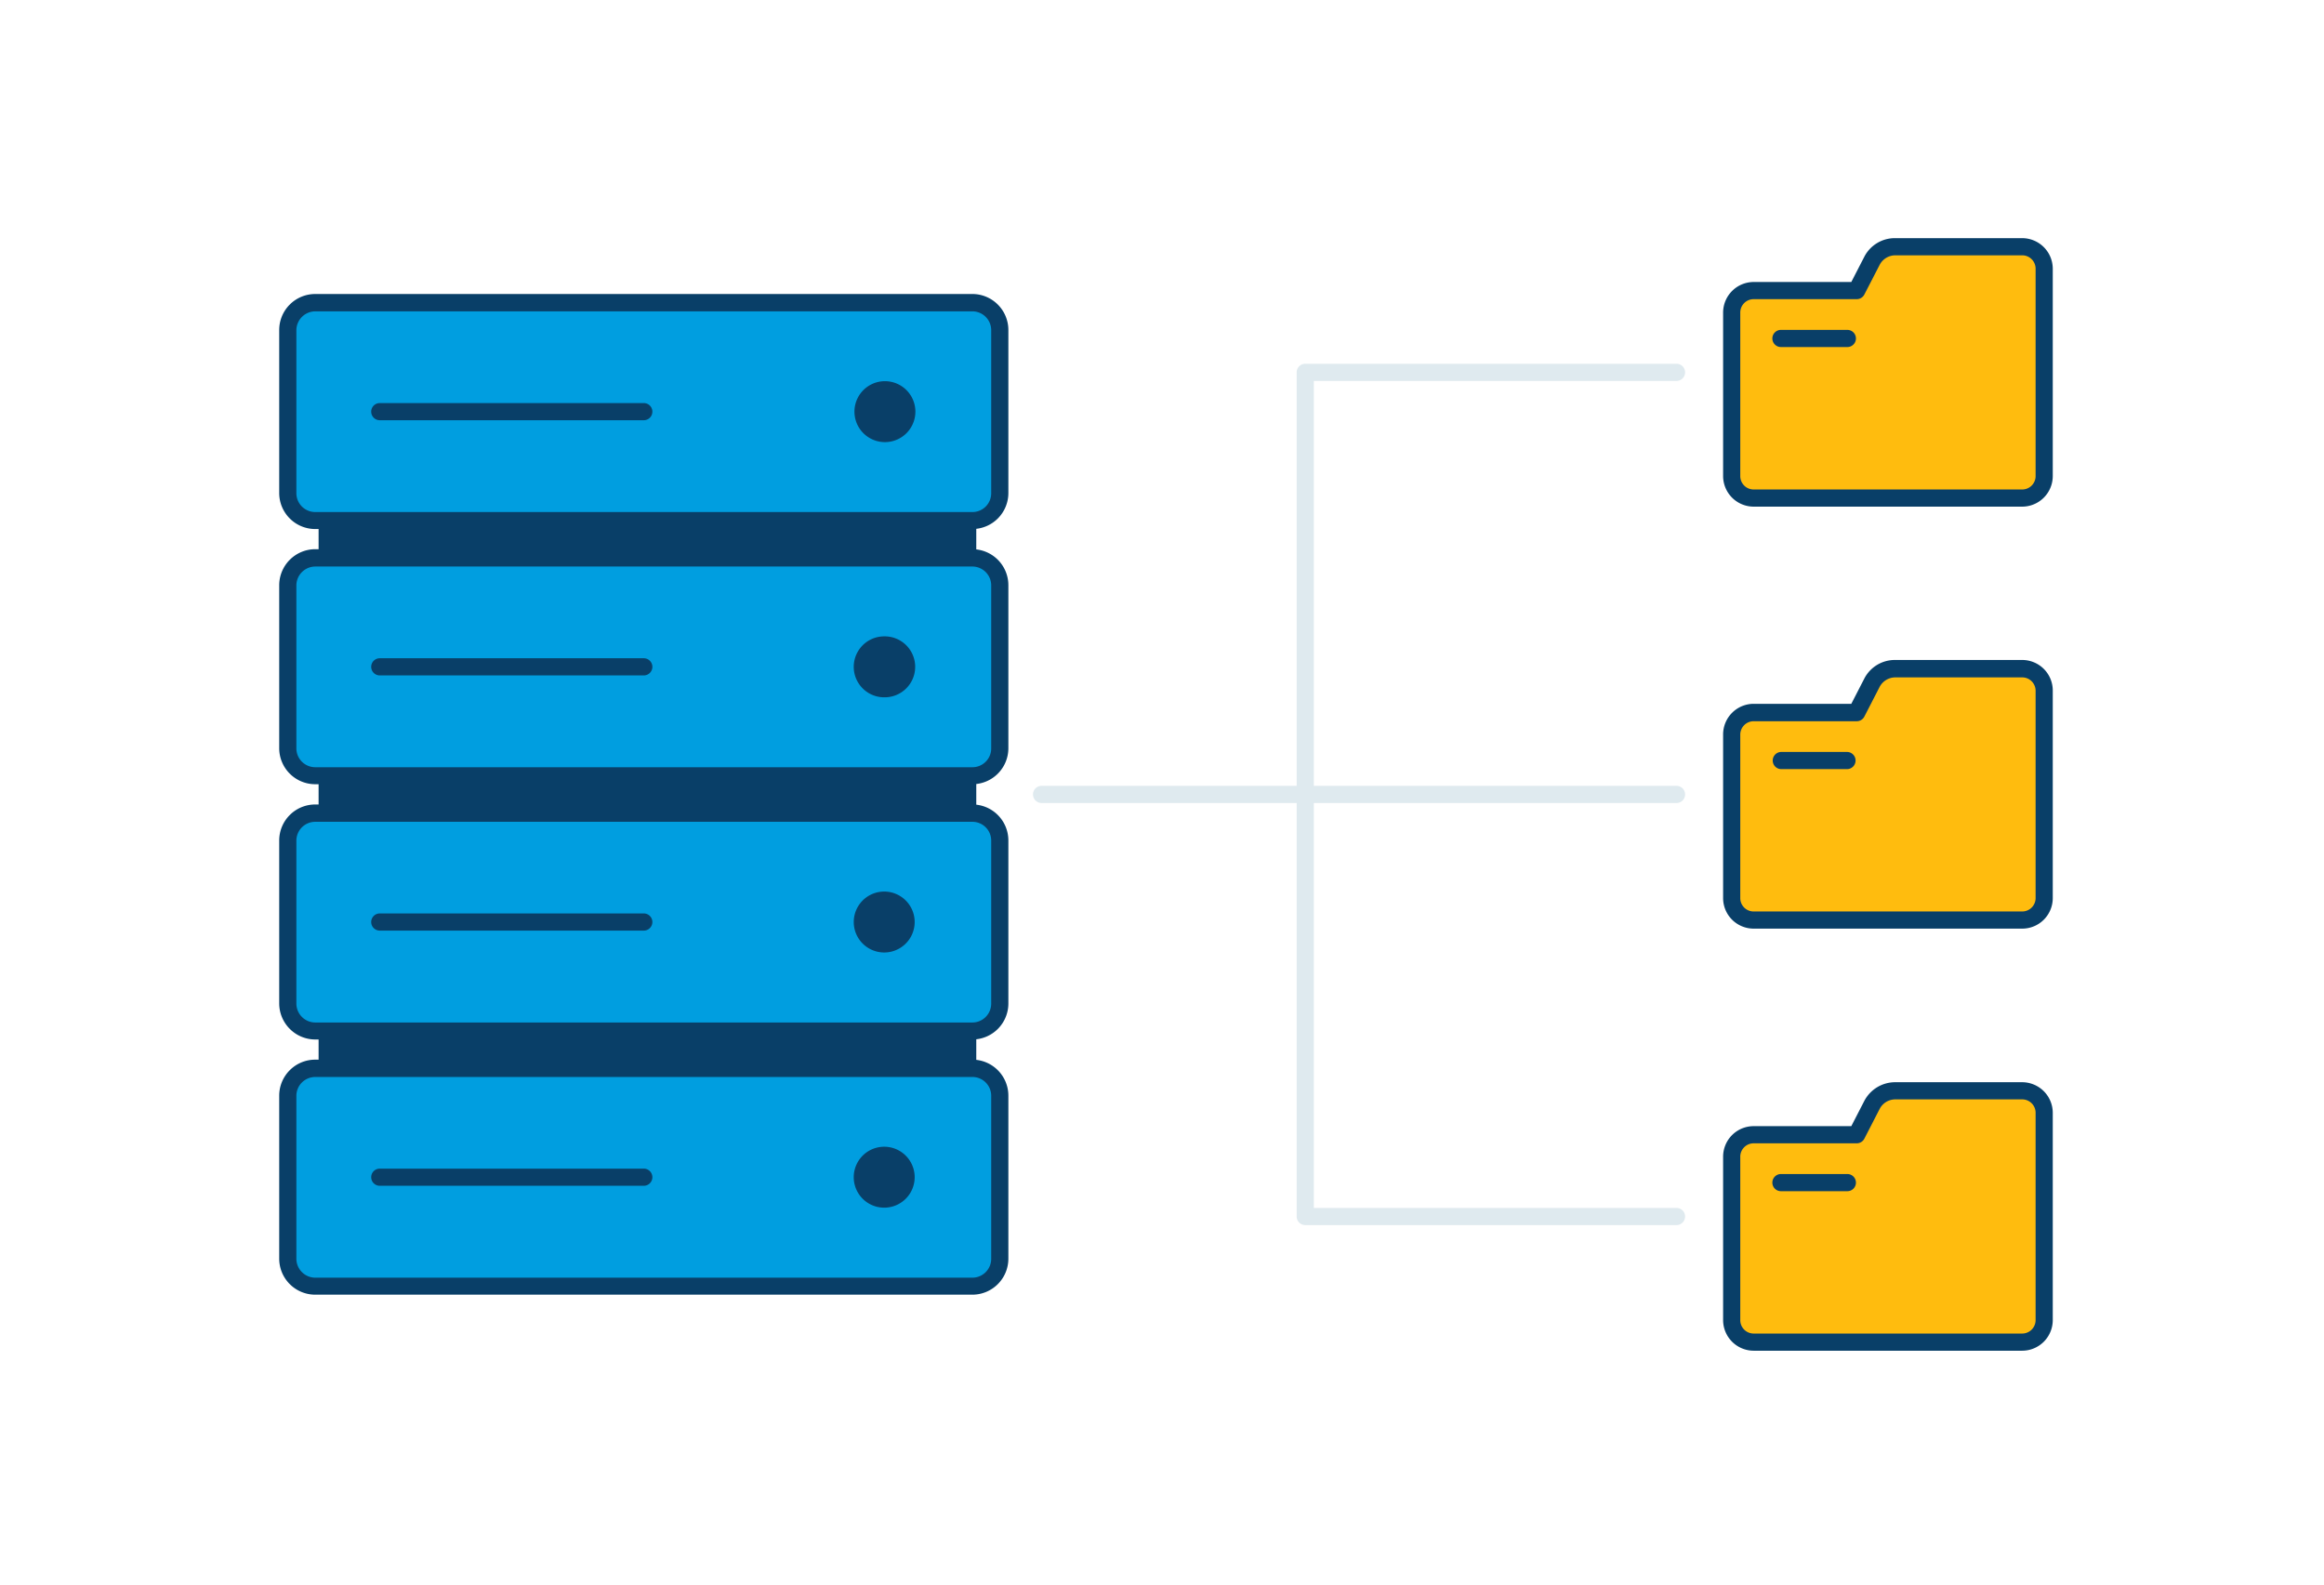 <svg xmlns="http://www.w3.org/2000/svg" width="283" height="193" fill="none" viewBox="0 0 283 193">
  <path fill="#DFEAEF" d="M204.154 97.783h-77.319a1.045 1.045 0 0 1 0-2.09h77.319a1.045 1.045 0 0 1 0 2.09Z"/>
  <path fill="#DFEAEF" d="M204.154 149.179h-45.21a1.044 1.044 0 0 1-1.045-1.045V45.342a1.044 1.044 0 0 1 1.045-1.045h45.21a1.045 1.045 0 0 1 0 2.09h-44.166v100.702h44.166a1.045 1.045 0 0 1 0 2.09Z"/>
  <path fill="#FFBC0E" d="m227.935 31.78-1.86 3.604h-12.538a2.673 2.673 0 0 0-2.675 2.675v19.915a2.674 2.674 0 0 0 2.675 2.675h32.704a2.673 2.673 0 0 0 2.675-2.675V32.72a2.674 2.674 0 0 0-2.675-2.675h-15.443a3.21 3.21 0 0 0-2.863 1.734Z"/>
  <path fill="#093F68" d="M246.251 61.694h-32.704a3.73 3.73 0 0 1-3.719-3.72V38.059a3.73 3.73 0 0 1 3.719-3.72h11.891l1.567-3.04A4.177 4.177 0 0 1 230.777 29h15.474a3.731 3.731 0 0 1 3.72 3.72v25.254a3.73 3.73 0 0 1-3.72 3.72Zm-32.704-25.265a1.624 1.624 0 0 0-1.152.477 1.636 1.636 0 0 0-.477 1.153v19.915a1.628 1.628 0 0 0 1.629 1.63h32.704a1.63 1.63 0 0 0 1.63-1.63V32.72a1.628 1.628 0 0 0-1.63-1.63h-15.453a2.152 2.152 0 0 0-1.912 1.17l-1.86 3.605a1.044 1.044 0 0 1-.93.564h-12.549Z"/>
  <path fill="#093F68" d="M224.957 42.26h-8.087a1.045 1.045 0 0 1 0-2.09h8.087a1.045 1.045 0 1 1 0 2.09Z"/>
  <path fill="#FFBC0E" d="m227.935 83.155-1.86 3.605h-12.538a2.674 2.674 0 0 0-2.675 2.674v19.905a2.673 2.673 0 0 0 2.675 2.675h32.704a2.673 2.673 0 0 0 2.675-2.675V84.116a2.674 2.674 0 0 0-2.675-2.675h-15.443a3.21 3.21 0 0 0-2.863 1.714Z"/>
  <path fill="#093F68" d="M246.251 113.079h-32.704a3.719 3.719 0 0 1-3.719-3.719V89.424a3.73 3.73 0 0 1 3.719-3.72h11.891l1.567-3.04a4.176 4.176 0 0 1 3.772-2.299h15.474a3.721 3.721 0 0 1 3.72 3.72v25.243a3.725 3.725 0 0 1-1.078 2.651 3.713 3.713 0 0 1-2.642 1.1Zm-32.704-25.254a1.624 1.624 0 0 0-1.152.478 1.636 1.636 0 0 0-.477 1.152v19.905a1.626 1.626 0 0 0 1.629 1.63h32.704a1.63 1.63 0 0 0 1.63-1.63V84.116a1.628 1.628 0 0 0-1.63-1.63h-15.453a2.164 2.164 0 0 0-1.912 1.16l-1.86 3.615a1.044 1.044 0 0 1-.93.564h-12.549Z"/>
  <path fill="#093F68" d="M224.957 93.656h-8.087a1.046 1.046 0 0 1 0-2.09h8.087a1.046 1.046 0 0 1 0 2.09Z"/>
  <path fill="#FFBC0E" d="m227.935 134.562-1.86 3.615h-12.538a2.676 2.676 0 0 0-2.675 2.675v19.904a2.675 2.675 0 0 0 2.675 2.675h32.704a2.676 2.676 0 0 0 2.675-2.675v-25.254a2.673 2.673 0 0 0-2.675-2.675h-15.443a3.206 3.206 0 0 0-2.863 1.735Z"/>
  <path fill="#093F68" d="M246.251 164.476h-32.704a3.732 3.732 0 0 1-3.719-3.72v-19.904c0-.987.392-1.933 1.089-2.631a3.723 3.723 0 0 1 2.63-1.089h11.891l1.567-3.041a4.256 4.256 0 0 1 1.561-1.685 4.251 4.251 0 0 1 2.211-.624h15.474a3.733 3.733 0 0 1 3.72 3.72v25.254a3.73 3.73 0 0 1-3.72 3.72Zm-32.704-25.254a1.628 1.628 0 0 0-1.629 1.63v19.904a1.63 1.63 0 0 0 1.629 1.63h32.704a1.633 1.633 0 0 0 1.63-1.63v-25.254a1.63 1.63 0 0 0-1.63-1.63h-15.453a2.15 2.15 0 0 0-1.912 1.17l-1.86 3.615a1.044 1.044 0 0 1-.93.565h-12.549Z"/>
  <path fill="#093F68" d="M224.957 145.052h-8.087a1.045 1.045 0 1 1 0-2.09h8.087a1.045 1.045 0 1 1 0 2.09ZM117.839 41.235H39.841v94.873h77.998V41.235Z"/>
  <path fill="#093F68" d="M117.839 137.153H39.841a1.044 1.044 0 0 1-1.045-1.045V41.235a1.044 1.044 0 0 1 1.045-1.044h77.998a1.045 1.045 0 0 1 1.045 1.044v94.873a1.045 1.045 0 0 1-1.045 1.045Zm-76.953-2.09h75.908V42.28H40.886v92.783Z"/>
  <path fill="#009EE0" d="M118.414 36.868H38.378a3.333 3.333 0 0 0-3.333 3.333v19.842a3.333 3.333 0 0 0 3.333 3.333h80.036a3.333 3.333 0 0 0 3.333-3.333V40.2a3.334 3.334 0 0 0-3.333-3.333Z"/>
  <path fill="#093F68" d="M118.414 64.42H38.388A4.389 4.389 0 0 1 34 60.044V40.19a4.388 4.388 0 0 1 4.388-4.389h80.026a4.388 4.388 0 0 1 4.378 4.389v19.852a4.388 4.388 0 0 1-4.378 4.378ZM38.388 37.914a2.309 2.309 0 0 0-2.298 2.299v19.852a2.299 2.299 0 0 0 2.298 2.288h80.026a2.288 2.288 0 0 0 2.288-2.288V40.212a2.298 2.298 0 0 0-2.288-2.3H38.388Z"/>
  <path fill="#093F68" d="M107.673 53.836a3.71 3.71 0 1 0 0-7.418 3.71 3.71 0 0 0 0 7.418Zm-29.277-2.664h-32.15a1.045 1.045 0 1 1 0-2.09h32.15a1.044 1.044 0 1 1 0 2.09Z"/>
  <path fill="#009EE0" d="M118.414 67.942H38.378a3.333 3.333 0 0 0-3.333 3.333v19.842a3.333 3.333 0 0 0 3.333 3.333h80.036a3.334 3.334 0 0 0 3.333-3.333V71.275a3.333 3.333 0 0 0-3.333-3.333Z"/>
  <path fill="#093F68" d="M118.414 95.495H38.388A4.389 4.389 0 0 1 34 91.117V71.264a4.399 4.399 0 0 1 4.388-4.388h80.026a4.388 4.388 0 0 1 4.378 4.388v19.853a4.388 4.388 0 0 1-4.378 4.378ZM38.388 68.987a2.31 2.31 0 0 0-2.298 2.298v19.853a2.3 2.3 0 0 0 2.298 2.288h80.026a2.288 2.288 0 0 0 2.288-2.288V71.285a2.298 2.298 0 0 0-2.288-2.298H38.388Z"/>
  <path fill="#093F68" d="M107.673 84.91a3.71 3.71 0 1 0 0-7.419 3.71 3.71 0 0 0 0 7.42Zm-29.277-2.664h-32.15a1.045 1.045 0 0 1 0-2.09h32.15a1.045 1.045 0 0 1 0 2.09Z"/>
  <path fill="#009EE0" d="M118.414 99.026H38.378a3.333 3.333 0 0 0-3.333 3.333v19.842a3.333 3.333 0 0 0 3.333 3.333h80.036a3.333 3.333 0 0 0 3.333-3.333v-19.842a3.334 3.334 0 0 0-3.333-3.333Z"/>
  <path fill="#093F68" d="M118.414 126.579H38.388A4.401 4.401 0 0 1 34 122.191v-19.853a4.388 4.388 0 0 1 4.388-4.377h80.026a4.386 4.386 0 0 1 4.378 4.377v19.853a4.387 4.387 0 0 1-4.378 4.388Zm-80.026-26.508a2.298 2.298 0 0 0-2.298 2.288v19.853a2.31 2.31 0 0 0 2.298 2.298h80.026a2.3 2.3 0 0 0 2.288-2.298v-19.853a2.288 2.288 0 0 0-2.288-2.288H38.388Z"/>
  <path fill="#093F68" d="M107.673 115.984a3.709 3.709 0 1 0 0-7.418 3.709 3.709 0 0 0 0 7.418Zm-29.277-2.664h-32.15a1.044 1.044 0 1 1 0-2.09h32.15a1.044 1.044 0 1 1 0 2.09Z"/>
  <path fill="#009EE0" d="M118.414 130.1H38.378a3.333 3.333 0 0 0-3.333 3.333v19.842a3.333 3.333 0 0 0 3.333 3.333h80.036a3.333 3.333 0 0 0 3.333-3.333v-19.842a3.333 3.333 0 0 0-3.333-3.333Z"/>
  <path fill="#093F68" d="M118.414 157.653H38.388A4.388 4.388 0 0 1 34 153.265v-19.853a4.388 4.388 0 0 1 4.388-4.378h80.026a4.386 4.386 0 0 1 3.092 1.286 4.386 4.386 0 0 1 1.286 3.092v19.853a4.387 4.387 0 0 1-4.378 4.388Zm-80.026-26.508a2.298 2.298 0 0 0-2.298 2.288v19.852a2.311 2.311 0 0 0 2.298 2.299h80.026a2.3 2.3 0 0 0 2.288-2.299v-19.852a2.288 2.288 0 0 0-2.288-2.288H38.388Z"/>
  <path fill="#093F68" d="M107.673 147.058a3.71 3.71 0 1 0-.001-7.42 3.71 3.71 0 0 0 .001 7.42Zm-29.277-2.664h-32.15a1.044 1.044 0 1 1 0-2.09h32.15a1.044 1.044 0 1 1 0 2.09Z"/>
</svg>
